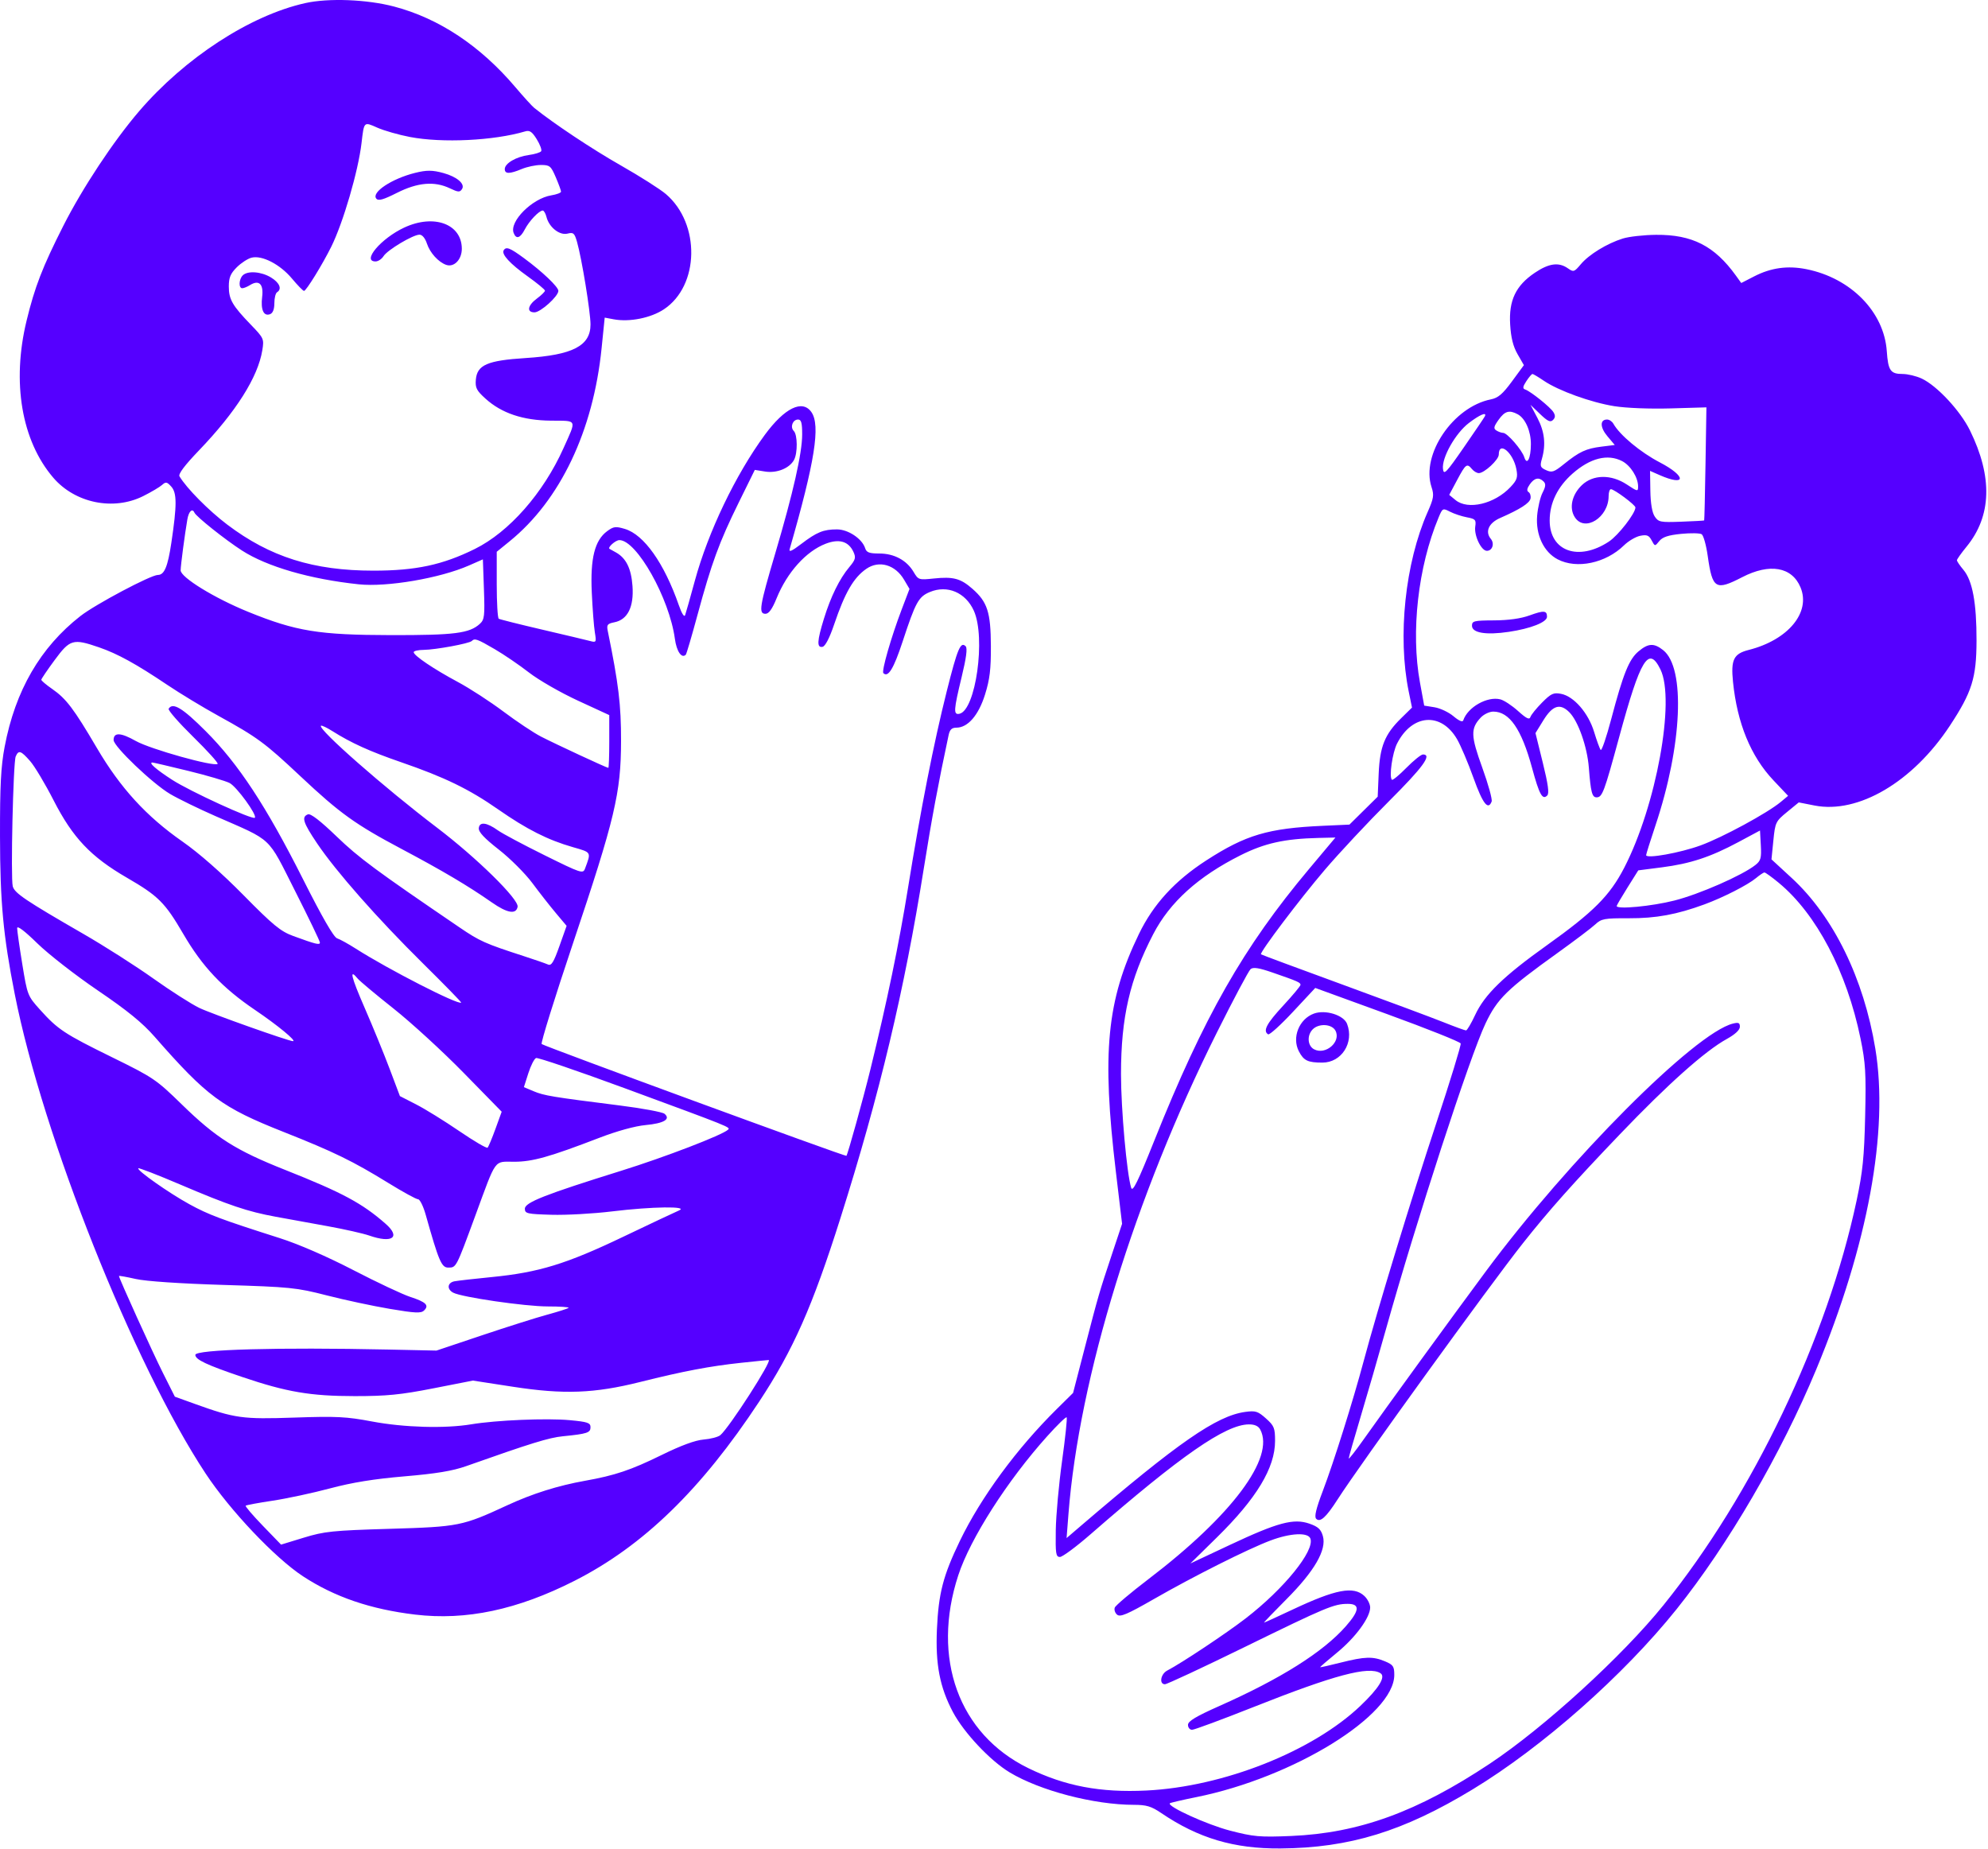 <?xml version="1.0" encoding="UTF-8"?> <svg xmlns="http://www.w3.org/2000/svg" width="742" height="690" viewBox="0 0 742 690" fill="none"> <path fill-rule="evenodd" clip-rule="evenodd" d="M113.902 1.163C93.314 5.768 68.982 21.611 51.902 41.532C42.333 52.693 30.779 70.166 23.625 84.297C15.862 99.63 12.97 107.099 9.913 119.718C4.348 142.687 8.05 164.456 19.868 178.261C28.014 187.777 42.348 190.712 53.464 185.14C56.455 183.641 59.616 181.771 60.49 180.985C61.878 179.735 62.308 179.811 63.917 181.589C66.053 183.949 66.061 188.472 63.953 202.578C62.62 211.505 61.335 214.572 58.928 214.572C56.292 214.572 35.591 225.556 30.014 229.914C15.043 241.612 5.699 257.733 1.731 278.713C0.337 286.085 -0.03 293.167 0.002 312.072C0.045 336.836 1.195 349.159 5.5 370.984C15.96 424.003 49.924 509.313 76.741 549.925C85.823 563.679 102.66 581.447 113.084 588.278C124.877 596.006 138.295 600.589 154.946 602.577C173.964 604.848 193.123 600.786 214.452 589.96C240.047 576.97 261.703 555.952 283.371 523.072C296.075 503.795 303.227 487.641 313.699 454.572C328.284 408.513 337.563 369.586 344.803 324.072C347.737 305.631 350.176 292.53 354.065 274.322C354.499 272.29 355.252 271.572 356.95 271.572C361.229 271.572 365.218 266.969 367.643 259.235C369.422 253.56 369.878 249.787 369.836 241.072C369.776 228.461 368.546 224.662 362.931 219.731C358.527 215.865 355.799 215.141 348.501 215.904C342.942 216.485 342.743 216.42 340.995 213.46C338.416 209.094 333.751 206.58 328.219 206.576C324.452 206.573 323.415 206.19 322.916 204.616C321.787 201.06 316.576 197.572 312.39 197.572C307.339 197.572 304.838 198.593 299.033 203.024C295.529 205.699 294.371 206.201 294.751 204.881C304.145 172.293 306.295 158.72 302.845 153.795C299.478 148.987 292.848 152.229 285.449 162.301C274.58 177.099 264.302 198.535 259.34 216.755C257.646 222.979 256.016 228.747 255.72 229.572C255.395 230.476 254.465 229.016 253.377 225.893C247.906 210.194 240.379 199.544 233.242 197.406C229.794 196.373 229.01 196.471 226.617 198.234C221.978 201.652 220.289 208.366 220.872 221.072C221.149 227.122 221.664 233.827 222.016 235.972C222.628 239.704 222.554 239.844 220.279 239.236C218.972 238.886 210.927 236.975 202.402 234.988C193.877 233.001 186.564 231.168 186.152 230.915C185.74 230.661 185.402 224.935 185.402 218.19V205.926L190.26 201.974C209.116 186.635 221.413 160.804 224.54 129.968L225.699 118.537L229.063 119.168C234.932 120.269 242.887 118.686 247.784 115.442C261.077 106.637 261.487 83.486 248.545 72.434C246.38 70.585 238.801 65.77 231.703 61.735C221.058 55.682 206.747 46.172 199.402 40.27C198.577 39.607 195.427 36.146 192.402 32.579C179.303 17.132 163.89 6.876 147.126 2.453C136.944 -0.233 122.628 -0.789 113.902 1.163ZM152.995 51.121C165.091 53.435 184.317 52.503 196.02 49.035C197.696 48.539 198.597 49.151 200.34 51.972C201.551 53.932 202.297 55.933 201.997 56.419C201.696 56.905 199.623 57.547 197.388 57.847C192.67 58.48 188.402 60.972 188.402 63.095C188.402 64.972 190.217 64.965 194.748 63.072C196.722 62.247 199.943 61.572 201.905 61.572C205.191 61.572 205.628 61.934 207.438 66.155C208.518 68.676 209.402 71.092 209.402 71.524C209.402 71.957 207.765 72.576 205.764 72.901C198.648 74.055 190.061 82.636 191.714 86.941C192.657 89.399 194.175 88.911 195.887 85.601C197.498 82.485 201.22 78.572 202.572 78.572C203.007 78.572 203.636 79.654 203.968 80.977C204.93 84.811 208.857 87.926 211.798 87.188C214.029 86.628 214.422 86.971 215.378 90.315C217.145 96.499 220.402 116.454 220.402 121.1C220.402 129.076 213.774 132.503 196.175 133.626C181.868 134.539 178.07 136.192 177.601 141.709C177.344 144.737 177.866 145.758 181.22 148.789C187.229 154.218 195.201 156.896 205.639 156.992C215.636 157.084 215.258 156.248 210.3 167.3C202.78 184.059 190.013 198.561 177.208 204.888C165.183 210.83 155.164 212.973 139.402 212.973C116.985 212.973 100.809 207.879 84.814 195.783C77.857 190.522 69.595 182.173 66.991 177.772C66.48 176.908 68.914 173.668 74.247 168.113C88.097 153.687 96.274 140.76 97.907 130.711C98.594 126.479 98.469 126.2 93.654 121.211C86.73 114.039 85.402 111.74 85.402 106.926C85.402 103.606 86.022 102.106 88.36 99.768C89.987 98.141 92.48 96.518 93.9 96.162C97.812 95.18 104.538 98.658 108.96 103.948C111.086 106.491 113.116 108.572 113.472 108.572C114.276 108.572 120.328 98.755 123.643 92.072C128.073 83.142 133.709 63.852 134.933 53.433C135.896 45.244 135.743 45.393 140.862 47.657C143.365 48.765 148.825 50.323 152.995 51.121ZM154.902 64.525C146.225 66.689 138.52 71.804 140.444 74.123C141.226 75.064 143.018 74.564 148.182 71.963C155.902 68.074 162.173 67.541 167.927 70.285C171.05 71.774 171.643 71.807 172.455 70.535C173.663 68.646 170.588 65.996 165.572 64.602C161.446 63.456 159.25 63.44 154.902 64.525ZM150.888 84.927C142.227 88.96 134.922 97.572 140.161 97.572C141.129 97.572 142.476 96.683 143.155 95.596C144.594 93.291 154.132 87.595 156.574 87.581C157.589 87.576 158.682 88.89 159.353 90.925C160.488 94.361 163.631 97.828 166.537 98.848C169.481 99.88 172.405 96.831 172.37 92.765C172.291 83.56 161.936 79.782 150.888 84.927ZM605.688 89.023C599.797 90.864 593.082 94.975 590.018 98.617C587.562 101.536 587.304 101.617 585.19 100.136C581.78 97.748 578.106 98.249 572.822 101.822C565.733 106.616 563.112 112.12 563.65 121.087C563.948 126.05 564.759 129.297 566.424 132.189L568.777 136.278L564.34 142.32C560.845 147.078 559.165 148.509 556.437 149.053C542.356 151.859 530.309 169.67 534.304 181.775C535.301 184.795 535.117 185.967 532.844 191.107C524.457 210.071 521.571 237.455 525.786 258.072L527.013 264.072L522.935 268.072C516.874 274.017 515.016 278.606 514.582 288.7L514.212 297.328L508.936 302.538L503.661 307.748L493.781 308.194C473.3 309.117 464.946 311.595 450.24 321.108C438.471 328.722 430.47 337.461 425.09 348.577C413.056 373.445 411.183 392.809 416.499 437.405L418.804 456.738L415.085 467.905C410.2 482.578 409.998 483.272 404.893 502.963L400.513 519.854L394.486 525.807C379.48 540.628 366.131 558.785 358.265 575.072C352.014 588.016 350.3 594.617 349.698 608.072C349.113 621.132 350.775 629.727 355.672 638.953C359.769 646.673 369.551 657.075 376.85 661.471C388.19 668.303 408.349 673.565 423.224 673.576C427.9 673.58 429.697 674.119 433.402 676.631C447.285 686.042 460.569 689.991 477.902 689.859C503.736 689.662 523.8 683.494 549.674 667.795C575.69 652.01 606.01 625.221 625.758 600.572C645.007 576.545 664.804 542.559 677.892 511.072C697.174 464.68 705.012 422.185 699.957 391.432C695.637 365.154 684.314 342.029 668.738 327.677L661.184 320.717L661.891 313.685C662.571 306.913 662.759 306.521 666.983 303.059L671.369 299.465L677.239 300.62C693.573 303.833 713.943 291.831 727.763 270.848C736.026 258.303 737.689 252.996 737.718 239.072C737.748 225.012 736.205 216.68 732.829 212.668C731.494 211.081 730.402 209.474 730.402 209.096C730.402 208.718 732.011 206.445 733.977 204.046C743.367 192.587 743.798 177.994 735.259 160.617C731.663 153.3 722.957 143.951 717.251 141.281C715.243 140.341 712.035 139.572 710.123 139.572C705.598 139.572 704.724 138.311 704.224 131.058C703.212 116.406 690.832 103.779 674.222 100.459C667.214 99.059 661.021 99.913 654.721 103.149L649.902 105.624L647.902 102.848C639.929 91.781 631.602 87.529 618.114 87.639C613.598 87.676 608.006 88.298 605.688 89.023ZM188.003 93.409C187.087 94.891 190.327 98.417 196.945 103.14C200.496 105.674 203.402 108.073 203.402 108.472C203.402 108.87 202.052 110.194 200.402 111.414C196.914 113.993 196.464 116.572 199.502 116.572C201.749 116.572 208.402 110.579 208.402 108.554C208.402 107.069 202.425 101.384 195.541 96.322C190.322 92.485 188.911 91.939 188.003 93.409ZM90.602 102.772C89.142 104.232 89.012 107.572 90.416 107.572C90.973 107.572 92.263 107.051 93.283 106.414C96.669 104.3 98.436 105.994 97.845 110.785C97.249 115.611 98.417 118.164 100.801 117.249C101.844 116.849 102.402 115.424 102.402 113.162C102.402 111.253 102.852 109.412 103.402 109.072C105.332 107.879 104.371 105.524 101.152 103.561C97.507 101.338 92.416 100.958 90.602 102.772ZM576.205 142.091C581.664 145.809 593.847 150.205 602.54 151.592C606.956 152.296 615.814 152.645 623.54 152.419L636.902 152.028L636.564 173.05C636.378 184.612 636.153 194.143 636.064 194.23C635.975 194.317 632.124 194.53 627.505 194.702C619.706 194.994 619.002 194.855 617.6 192.743C616.631 191.285 616.05 187.832 615.977 183.104L615.863 175.738L619.383 177.286C629.439 181.709 629.532 177.781 619.495 172.559C612.291 168.811 604.538 162.354 602.176 158.133C601.696 157.274 600.636 156.572 599.821 156.572C597.101 156.572 597.161 159.497 599.949 162.807L602.699 166.072L597.73 166.691C591.961 167.409 589.47 168.57 583.721 173.214C580.051 176.18 579.24 176.455 577.074 175.468C574.882 174.47 574.707 173.996 575.504 171.215C577.037 165.871 576.505 161.065 573.816 155.971L571.23 151.072L574.818 154.52C577.65 157.242 578.664 157.71 579.631 156.743C580.526 155.848 580.567 155.051 579.785 153.794C578.605 151.899 571.266 146.027 569.229 145.348C568.246 145.02 568.356 144.291 569.696 142.246C570.66 140.775 571.687 139.572 571.978 139.572C572.27 139.572 574.172 140.705 576.205 142.091ZM566.457 154.602C569.299 156.122 571.404 160.893 571.387 165.772C571.368 171.101 569.955 173.891 568.923 170.638C568.048 167.881 562.582 161.577 561.048 161.557C560.418 161.548 559.276 161.145 558.51 160.66C557.366 159.935 557.511 159.228 559.328 156.675C561.662 153.398 563.312 152.918 566.457 154.602ZM554.235 155.322C554.052 155.734 550.527 160.946 546.402 166.903C539.71 176.568 538.866 177.441 538.571 175.002C538.066 170.837 543.229 161.687 548.24 157.865C552.297 154.77 554.988 153.629 554.235 155.322ZM299.402 162.132C299.402 169.095 296.027 184.002 289.341 206.572C283.486 226.337 283.044 229.072 285.703 229.072C286.959 229.072 288.215 227.325 289.85 223.302C293.797 213.591 300.865 205.733 308.181 202.922C313.226 200.984 316.741 202.028 318.552 206.002C319.517 208.12 319.299 208.906 316.982 211.659C313.351 215.974 310.063 222.668 307.516 230.927C304.946 239.261 304.821 241.836 307.008 241.395C308.019 241.192 309.619 238.107 311.326 233.072C315.371 221.139 318.598 215.568 323.375 212.276C328.116 209.008 334.127 210.746 337.427 216.339L339.463 219.79L336.553 227.431C332.623 237.75 328.963 250.466 329.708 251.212C331.484 252.987 333.558 249.582 336.907 239.395C341.743 224.686 342.832 222.708 347.072 220.937C353.578 218.218 360.38 221.108 363.464 227.9C368.008 237.908 364.173 265.199 358.055 266.395C355.815 266.834 355.929 265.034 358.93 252.649C360.657 245.52 361.131 241.901 360.429 241.199C358.526 239.296 357.371 242.039 353.367 257.964C348.516 277.253 343.646 301.982 338.904 331.393C335.519 352.394 331.059 373.913 324.866 399.124C322.175 410.081 316.42 430.814 315.917 431.365C315.58 431.734 203.163 390.5 202.173 389.644C201.772 389.297 207.033 372.377 213.865 352.043C229.543 305.382 231.759 296.056 231.799 276.572C231.828 263.06 230.88 255.208 226.838 235.457C226.371 233.176 226.691 232.764 229.352 232.232C234.266 231.249 236.631 226.488 236.071 218.702C235.599 212.14 233.679 208.264 229.852 206.149C228.779 205.557 227.725 204.97 227.509 204.846C226.641 204.346 229.751 201.572 231.18 201.572C237.635 201.572 249.845 223.282 251.889 238.393C252.528 243.112 254.425 245.883 255.963 244.344C256.225 244.082 258.194 237.389 260.339 229.47C265.568 210.172 268.431 202.359 275.642 187.72L281.726 175.368L285.585 175.985C289.938 176.681 294.696 174.759 296.372 171.627C297.749 169.055 297.684 162.254 296.269 160.839C294.817 159.387 295.874 156.572 297.871 156.572C299.062 156.572 299.402 157.806 299.402 162.132ZM565.981 175.142C566.552 178.185 566.23 179.151 563.776 181.764C557.847 188.078 547.894 190.439 543.263 186.631L540.902 184.69L543.867 179.131C547.071 173.124 547.515 172.798 549.402 175.072C550.087 175.897 551.232 176.572 551.948 176.572C554.014 176.572 559.402 171.569 559.402 169.65C559.402 164.414 564.816 168.934 565.981 175.142ZM605.435 172.089C608.582 173.716 611.402 178.181 611.402 181.537C611.402 183.51 611.219 183.479 607.223 180.836C601.362 176.959 594.596 177.053 590.404 181.07C586.653 184.664 585.575 189.661 587.813 193.076C591.511 198.721 600.402 193.115 600.402 185.138C600.402 183.727 600.784 182.572 601.252 182.572C602.504 182.572 610.402 188.45 610.402 189.382C610.402 191.581 604.028 199.791 600.519 202.113C589.196 209.607 578.402 205.77 578.402 194.253C578.402 187.708 581.35 181.668 586.951 176.738C593.537 170.94 600.047 169.303 605.435 172.089ZM576.151 179.721C577.016 180.586 576.915 181.614 575.741 183.883C574.884 185.54 573.975 189.411 573.72 192.484C573.132 199.575 576.169 206.017 581.386 208.748C588.504 212.474 599.318 210.194 606.133 203.531C607.798 201.902 610.524 200.298 612.189 199.965C614.667 199.469 615.441 199.776 616.447 201.655C617.675 203.951 617.677 203.951 619.319 201.923C620.531 200.426 622.662 199.723 627.432 199.247C630.991 198.891 634.453 198.951 635.126 199.379C635.8 199.808 636.816 203.437 637.384 207.445C639.141 219.833 640.294 220.546 650.261 215.405C660.545 210.102 668.822 211.546 672.021 219.202C675.927 228.551 667.407 238.838 652.669 242.568C647.065 243.987 645.986 246.187 646.826 254.483C648.389 269.919 653.469 282.288 661.911 291.215L667.388 297.008L664.645 299.295C659.68 303.434 642.904 312.528 634.735 315.51C627.05 318.314 614.402 320.577 614.402 319.147C614.402 318.772 615.974 313.766 617.895 308.024C627.882 278.175 629.143 249.233 620.745 242.627C617.307 239.923 615.194 240.035 611.535 243.114C608.008 246.081 605.838 251.474 601.369 268.379C599.579 275.147 597.814 280.322 597.445 279.879C597.076 279.435 595.973 276.421 594.993 273.181C592.853 266.106 587.443 259.862 582.658 258.946C579.829 258.404 578.922 258.82 575.563 262.198C573.444 264.329 571.489 266.747 571.217 267.572C570.839 268.72 569.752 268.198 566.588 265.347C564.313 263.299 561.34 261.344 559.98 261.002C555.101 259.778 547.783 263.93 546.141 268.856C545.892 269.602 544.544 269.028 542.497 267.305C540.709 265.801 537.519 264.295 535.407 263.957L531.568 263.343L529.983 254.707C526.519 235.834 529.266 211.503 536.931 193.156C538.41 189.617 538.5 189.571 541.206 190.971C542.727 191.757 545.56 192.699 547.502 193.063C550.682 193.659 550.992 194.003 550.623 196.516C550.131 199.875 552.858 205.572 554.959 205.572C557.004 205.572 557.898 202.875 556.437 201.114C554.205 198.425 555.642 195.194 559.902 193.324C567.4 190.033 570.902 187.788 571.25 186.049C571.442 185.093 571.111 184.01 570.516 183.642C569.776 183.185 569.921 182.277 570.974 180.773C572.683 178.333 574.412 177.982 576.151 179.721ZM72.569 191.324C73.229 192.815 84.038 201.423 90.324 205.464C99.729 211.512 115.769 216.151 133.902 218.069C144.424 219.182 164.236 215.794 175.066 211.03L180.23 208.758L180.623 219.915C180.974 229.898 180.815 231.255 179.114 232.809C175.215 236.371 169.687 237.073 145.902 237.032C118.993 236.984 110.503 235.601 92.67 228.357C80.029 223.222 67.393 215.457 67.422 212.842C67.443 210.977 68.978 199.336 69.931 193.822C70.451 190.814 71.783 189.552 72.569 191.324ZM570.902 229.675C567.647 230.856 563.022 231.503 557.652 231.53C550.147 231.568 549.402 231.748 549.402 233.527C549.402 236.214 554.622 237.078 563.18 235.807C571.341 234.595 577.402 232.198 577.402 230.182C577.402 227.825 576.249 227.735 570.902 229.675ZM184.598 242.241C188.065 244.259 193.843 248.196 197.437 250.991C201.031 253.786 209.244 258.503 215.687 261.475L227.402 266.879V276.725C227.402 282.141 227.243 286.572 227.048 286.572C226.461 286.572 207.266 277.653 201.902 274.889C199.152 273.471 192.852 269.274 187.902 265.562C182.952 261.85 175.302 256.885 170.902 254.529C161.914 249.717 154.402 244.651 154.402 243.402C154.402 242.946 156.09 242.555 158.152 242.535C162.562 242.492 175.136 240.172 176.081 239.226C177.181 238.126 178.068 238.44 184.598 242.241ZM36.934 241.583C43.864 243.967 50.808 247.785 62.486 255.632C67.206 258.804 75.756 263.983 81.486 267.14C96.097 275.192 98.811 277.19 112.119 289.691C126.894 303.57 132.585 307.659 149.978 316.887C165.127 324.926 174.764 330.635 183.572 336.788C189.321 340.805 192.625 341.369 193.191 338.43C193.726 335.652 177.899 320.115 163.043 308.835C143.477 293.978 118.552 272.089 119.79 270.851C120.023 270.618 121.949 271.524 124.072 272.863C131.107 277.305 138.022 280.434 149.706 284.463C165.987 290.076 175.048 294.479 185.914 302.055C196.63 309.526 204.463 313.482 213.873 316.177C220.834 318.171 220.689 317.912 218.352 324.167C217.603 326.171 216.945 325.953 203.224 319.167C195.334 315.265 187.526 311.103 185.873 309.919C181.652 306.897 178.951 306.578 178.705 309.072C178.566 310.49 180.748 312.823 186.205 317.093C190.439 320.405 196.066 326.03 198.711 329.593C201.356 333.157 205.312 338.201 207.501 340.803L211.481 345.535L208.794 353.104C206.629 359.201 205.795 360.532 204.504 359.951C203.623 359.555 199.527 358.136 195.402 356.8C181.037 352.145 179.078 351.269 171.513 346.119C140.268 324.85 133.949 320.175 125.682 312.214C119.55 306.31 115.949 303.532 114.932 303.922C112.452 304.874 113.116 306.98 118.34 314.738C125.407 325.232 140.906 342.812 157.796 359.491C165.827 367.421 172.278 374.029 172.132 374.176C171.116 375.191 144.9 361.776 132.823 354.06C130.029 352.275 126.879 350.535 125.823 350.194C124.554 349.783 120.238 342.298 113.108 328.142C99.373 300.876 88.997 285.09 76.775 272.868C68.1 264.193 64.486 262.009 62.943 264.506C62.625 265.02 66.739 269.729 72.085 274.972C77.43 280.214 81.544 284.763 81.227 285.081C80.025 286.283 56.112 279.599 50.712 276.552C45.045 273.353 42.402 273.238 42.402 276.19C42.402 278.577 56.939 292.453 63.492 296.321C66.519 298.108 74.133 301.823 80.412 304.576C102.113 314.093 99.628 311.756 110.152 332.55C115.24 342.602 119.402 351.25 119.402 351.767C119.402 352.782 117.878 352.407 109.402 349.303C104.733 347.594 101.937 345.296 90.902 334.096C82.729 325.801 74.261 318.364 68.097 314.068C54.621 304.675 44.952 294.108 36.179 279.185C27.534 264.477 24.712 260.752 19.455 257.108C17.226 255.564 15.409 254.024 15.417 253.686C15.425 253.348 17.673 250.034 20.412 246.322C26.123 238.581 27.26 238.255 36.934 241.583ZM619.751 249.856C625.363 261.345 618.153 300.772 606.215 323.868C600.844 334.259 594.755 340.362 577.402 352.745C561.151 364.341 554.139 371.154 550.574 378.812C549.104 381.968 547.576 384.556 547.178 384.562C546.78 384.567 542.955 383.173 538.678 381.462C534.401 379.752 517.412 373.425 500.925 367.402C484.438 361.379 470.816 356.319 470.654 356.158C470.037 355.541 485.105 335.596 494.507 324.584C499.913 318.252 510.648 306.772 518.363 299.072C531.168 286.292 534.607 281.572 531.114 281.572C530.406 281.572 527.621 283.812 524.925 286.549C522.229 289.286 519.793 291.297 519.513 291.016C518.404 289.907 519.686 280.936 521.447 277.484C527.069 266.465 537.864 265.665 543.805 275.828C545.17 278.162 547.941 284.685 549.963 290.322C553.413 299.942 555.426 302.558 556.741 299.131C557.045 298.338 555.479 292.675 553.261 286.546C548.926 274.57 548.839 271.905 552.65 267.822C553.806 266.584 555.922 265.572 557.354 265.572C563.377 265.572 567.895 272.118 571.8 286.501C574.535 296.572 575.692 298.682 577.493 296.881C578.281 296.093 577.823 292.708 575.842 284.692L573.101 273.594L576.039 268.833C579.5 263.224 582.281 262.36 585.739 265.818C589.047 269.127 592.415 278.694 593.021 286.506C593.731 295.661 594.225 297.572 595.886 297.572C598.039 297.572 598.712 295.782 604.346 275.072C612.315 245.782 615.341 240.829 619.751 249.856ZM11.243 284.043C12.919 285.952 16.867 292.552 20.016 298.708C27.146 312.647 33.88 319.755 47.347 327.557C59.102 334.367 61.575 336.834 68.423 348.575C75.537 360.771 83.03 368.703 95.24 376.962C103.614 382.627 110.847 388.585 109.326 388.567C107.679 388.547 78.816 378.299 74.402 376.167C71.377 374.706 63.616 369.746 57.155 365.145C50.695 360.544 38.995 353.081 31.155 348.56C9.522 336.083 5.418 333.319 4.759 330.781C3.943 327.637 4.924 284.494 5.861 282.322C6.933 279.837 7.791 280.112 11.243 284.043ZM70.19 287.679C77.182 289.387 84.159 291.434 85.695 292.227C88.35 293.597 96.076 304.232 95.114 305.193C94.263 306.045 70.931 295.342 64.271 291.045C58.265 287.17 55.299 284.572 56.881 284.572C57.209 284.572 63.198 285.97 70.19 287.679ZM655.208 322.806C650.301 326.693 634.314 333.71 624.952 336.084C616.489 338.231 603.402 339.473 603.402 338.13C603.402 337.887 605.217 334.794 607.434 331.256L611.467 324.825L620.233 323.701C630.929 322.329 638.406 319.862 648.902 314.239L656.902 309.953L657.208 315.466C657.472 320.23 657.201 321.227 655.208 322.806ZM488.576 324.322C464.082 353.516 449.355 379.375 430.789 425.791C424.652 441.136 422.746 445.018 422.201 443.291C420.569 438.124 418.402 413.944 418.402 400.892C418.402 379.71 421.691 365.432 430.449 348.599C436.658 336.664 447.263 327.093 463.047 319.178C472.034 314.672 479.461 313.026 492.168 312.722L498.434 312.572L488.576 324.322ZM663.898 329.467C677.965 341.091 689.307 362.685 694.419 387.572C696.299 396.727 696.521 400.443 696.148 416.572C695.794 431.853 695.239 437.334 692.955 448.072C682.008 499.535 654.267 557.646 620.887 599.033C605.514 618.095 576.332 644.736 556.079 658.2C528.995 676.205 507.199 684.139 481.902 685.2C470.155 685.693 467.953 685.499 459.059 683.193C450.544 680.984 435.498 674.142 436.642 672.998C436.857 672.783 441.279 671.753 446.468 670.709C482.849 663.387 520.402 640.217 520.402 625.091C520.402 621.904 519.986 621.296 516.934 620.021C512.404 618.128 509.467 618.212 500.402 620.494C496.277 621.533 492.825 622.311 492.732 622.224C492.638 622.136 495.476 619.679 499.039 616.763C505.918 611.133 511.402 603.659 511.402 599.915C511.402 598.669 510.417 596.732 509.213 595.611C505.189 591.862 498.569 593.118 482.505 600.678C476.786 603.37 471.961 605.572 471.782 605.572C471.603 605.572 475.381 601.633 480.179 596.818C490.626 586.335 495.21 578.391 493.755 573.29C493.029 570.742 491.982 569.774 488.726 568.639C482.846 566.591 476.926 568.172 459.072 576.559L444.287 583.504L454.176 573.788C469.024 559.199 475.902 547.798 475.902 537.772C475.902 532.935 475.568 532.11 472.506 529.374C469.494 526.682 468.621 526.407 464.763 526.936C454.063 528.403 439.783 538.305 403.313 569.545L398.091 574.019L398.791 565.045C402.766 514.095 423.507 446.8 454.153 385.419C460.374 372.96 466.054 362.275 466.777 361.676C467.747 360.87 469.896 361.21 474.996 362.974C484.397 366.225 485.402 366.667 485.402 367.557C485.402 367.981 482.477 371.488 478.902 375.349C472.714 382.033 471.284 384.763 473.314 386.018C473.816 386.328 477.979 382.56 482.566 377.644L490.906 368.707L517.865 378.522C532.692 383.92 544.988 388.829 545.188 389.431C545.389 390.033 541.269 403.473 536.032 419.299C526.623 447.73 514.136 488.66 508.948 508.072C504.994 522.866 497.78 545.788 493.735 556.41C491.21 563.04 490.489 566.059 491.248 566.818C492.731 568.301 494.942 566.306 499.234 559.61C507.504 546.707 555.85 479.874 568.344 464.072C578.018 451.838 587.169 441.555 604.606 423.326C622.526 404.593 636.393 392.229 644.49 387.764C647.597 386.051 649.378 384.396 649.388 383.214C649.399 381.705 648.908 381.479 646.774 382.015C632.562 385.582 585.598 432.668 554.644 474.385C542.354 490.948 517.487 525.147 508.652 537.638C505.764 541.72 503.402 544.715 503.402 544.295C503.402 543.874 505.391 536.902 507.823 528.801C510.255 520.7 514.515 505.972 517.292 496.072C528.717 455.328 548.643 394.149 554.462 381.95C558.883 372.68 562.432 369.209 581.402 355.6C587.727 351.062 594.03 346.296 595.408 345.007C597.698 342.867 598.779 342.668 607.947 342.701C618.107 342.737 625.821 341.322 636.155 337.527C643.141 334.961 652.315 330.286 655.405 327.716C656.778 326.573 658.191 325.624 658.543 325.605C658.896 325.587 661.305 327.325 663.898 329.467ZM36.474 369.621C47.558 377.152 53.146 381.702 57.709 386.912C77.302 409.28 82.762 413.308 105.92 422.479C124.63 429.889 131.674 433.323 145.005 441.534C150.396 444.855 155.359 447.572 156.034 447.572C156.708 447.572 157.99 450.159 158.881 453.322C163.773 470.676 164.794 473.072 167.293 473.072C170.307 473.072 170.204 473.269 177.364 453.807C185.419 431.912 184.227 433.572 191.899 433.572C198.762 433.572 205.045 431.807 223.699 424.638C230.28 422.108 237.015 420.253 240.946 419.886C247.82 419.244 250.442 417.68 248.017 415.668C247.242 415.025 239.699 413.628 231.255 412.564C206.123 409.399 203.072 408.895 199.219 407.277L195.535 405.73L197.198 400.532C198.112 397.673 199.409 395.123 200.08 394.865C200.752 394.608 215.611 399.667 233.101 406.107C272.924 420.772 272.7 420.682 271.717 421.619C269.637 423.602 248.173 431.852 231.902 436.924C203.421 445.801 195.902 448.76 195.902 451.092C195.902 452.913 196.699 453.095 205.852 453.361C211.324 453.519 221.467 452.957 228.392 452.111C243.326 450.286 257.355 450.092 253.402 451.766C252.027 452.348 242.577 456.804 232.402 461.668C211.345 471.735 201.066 474.881 183.618 476.601C177.174 477.236 170.89 477.947 169.652 478.183C166.975 478.691 166.69 481.121 169.152 482.436C172.326 484.129 195.971 487.572 204.432 487.572C208.999 487.572 212.499 487.808 212.211 488.096C211.923 488.385 208.36 489.525 204.294 490.631C200.229 491.737 189.252 495.208 179.902 498.344L162.902 504.047L144.902 503.662C103.803 502.784 72.902 503.637 72.902 505.65C72.902 507.416 77.094 509.393 90.402 513.902C106.969 519.515 115.911 521.034 132.402 521.04C144.346 521.043 149.511 520.533 161.702 518.144L176.502 515.244L191.477 517.551C210.447 520.472 221.847 520.045 238.902 515.774C255 511.743 264.98 509.846 276.613 508.607C281.953 508.038 286.577 507.572 286.888 507.572C288.432 507.572 272.156 532.871 268.844 535.62C268.021 536.303 265.223 537.035 262.625 537.246C259.508 537.5 254.161 539.469 246.902 543.036C235.527 548.626 229.533 550.643 218.402 552.628C208.271 554.434 198.752 557.427 189.445 561.731C172.512 569.561 171.349 569.795 145.402 570.568C124.11 571.202 121.103 571.512 113.402 573.864L104.902 576.461L98.088 569.414C94.34 565.538 91.466 562.175 91.7 561.941C91.934 561.706 96.461 560.864 101.76 560.068C107.058 559.273 116.683 557.211 123.148 555.486C131.452 553.27 139.625 551.948 150.993 550.982C162.826 549.977 168.911 548.968 173.993 547.17C198.191 538.608 204.864 536.546 210.067 536.028C219.18 535.119 220.402 534.718 220.402 532.638C220.402 531.003 219.338 530.643 212.657 530.017C204.102 529.215 185.223 530.008 175.902 531.561C166.093 533.195 150.773 532.758 138.845 530.504C129.299 528.7 125.604 528.515 109.902 529.052C90.43 529.718 87.713 529.342 72.582 523.891L65.262 521.253L60.792 512.352C56.904 504.611 44.402 477.043 44.402 476.211C44.402 476.046 47.215 476.546 50.652 477.322C54.475 478.185 67.192 479.047 83.402 479.544C108.333 480.308 110.615 480.539 121.951 483.445C128.578 485.145 139.153 487.407 145.451 488.473C154.962 490.083 157.134 490.187 158.27 489.088C160.265 487.157 159.031 485.938 153.14 484.018C150.259 483.079 140.702 478.582 131.902 474.026C122.065 468.932 111.472 464.328 104.402 462.074C82.398 455.057 77.859 453.355 70.711 449.438C63.047 445.238 50.928 436.712 51.628 436.013C51.859 435.781 58.863 438.497 67.191 442.047C85.478 449.842 92.407 452.18 102.902 454.096C107.302 454.899 116.039 456.488 122.317 457.626C128.595 458.764 135.57 460.336 137.817 461.119C146.406 464.113 149.675 461.775 143.941 456.74C135.194 449.06 127.783 445.084 106.443 436.621C87.955 429.289 80.633 424.649 67.829 412.154C58.328 402.882 57.215 402.129 41.902 394.611C24.035 385.839 21.598 384.231 14.915 376.798C10.314 371.68 10.211 371.416 8.322 359.835C7.266 353.366 6.402 347.315 6.402 346.39C6.402 345.317 9.122 347.367 13.916 352.054C18.049 356.094 28.2 363.999 36.474 369.621ZM133.53 365.243C134.284 366.161 140.302 371.192 146.902 376.422C153.502 381.652 165.28 392.449 173.076 400.416L187.25 414.9L184.926 421.303C183.648 424.824 182.326 427.982 181.988 428.319C181.651 428.656 176.875 425.86 171.376 422.104C165.877 418.348 158.652 413.88 155.32 412.174L149.262 409.072L145.436 398.922C143.331 393.34 139.139 383.103 136.12 376.172C130.993 364.402 130.244 361.243 133.53 365.243ZM490.402 378.278C484.88 380.297 482.12 387.191 484.777 392.329C486.589 395.834 488.118 396.572 493.561 396.572C500.726 396.572 505.472 389.131 502.781 382.117C501.521 378.833 494.684 376.713 490.402 378.278ZM498.438 384.639C500.655 388.781 494.761 393.905 490.44 391.592C487.999 390.286 487.753 386.364 489.973 384.143C492.271 381.846 497.094 382.129 498.438 384.639ZM396.405 545.254C395.198 553.954 394.141 565.572 394.056 571.072C393.92 579.895 394.103 581.072 395.61 581.072C396.549 581.072 401.706 577.247 407.071 572.572C440.702 543.262 457.429 531.653 466.117 531.594C468.287 531.579 469.668 532.2 470.367 533.506C475.966 543.969 459.824 565.582 428.69 589.311C422.067 594.359 416.394 599.15 416.084 599.958C415.774 600.765 416.169 601.964 416.961 602.621C418.125 603.587 420.756 602.467 430.652 596.793C445.576 588.235 465.697 578.131 474.175 574.936C481.599 572.138 488.17 571.804 489.081 574.178C490.812 578.688 479.248 592.962 464.915 604.009C457.585 609.659 441.115 620.609 435.652 623.466C433.192 624.752 432.554 628.572 434.799 628.572C435.568 628.572 448.955 622.327 464.549 614.694C494.99 599.794 497.908 598.572 503.051 598.572C507.693 598.572 507.467 601.08 502.298 606.953C493.852 616.548 478.147 626.449 455.152 636.674C446.315 640.604 443.402 642.355 443.402 643.736C443.402 644.746 444.084 645.572 444.917 645.572C445.75 645.572 456.045 641.761 467.796 637.103C498.055 625.107 510.882 621.688 515.246 624.455C517.308 625.761 514.656 630.075 507.755 636.641C489.867 653.661 456.608 666.821 427.902 668.236C410.719 669.084 397.531 666.586 383.801 659.883C357.838 647.209 347.542 618.87 357.659 587.931C362.156 574.18 375.969 552.582 390.88 535.987C394.595 531.853 397.851 528.688 398.117 528.954C398.383 529.219 397.613 536.555 396.405 545.254Z" fill="#5500FF"></path> </svg> 